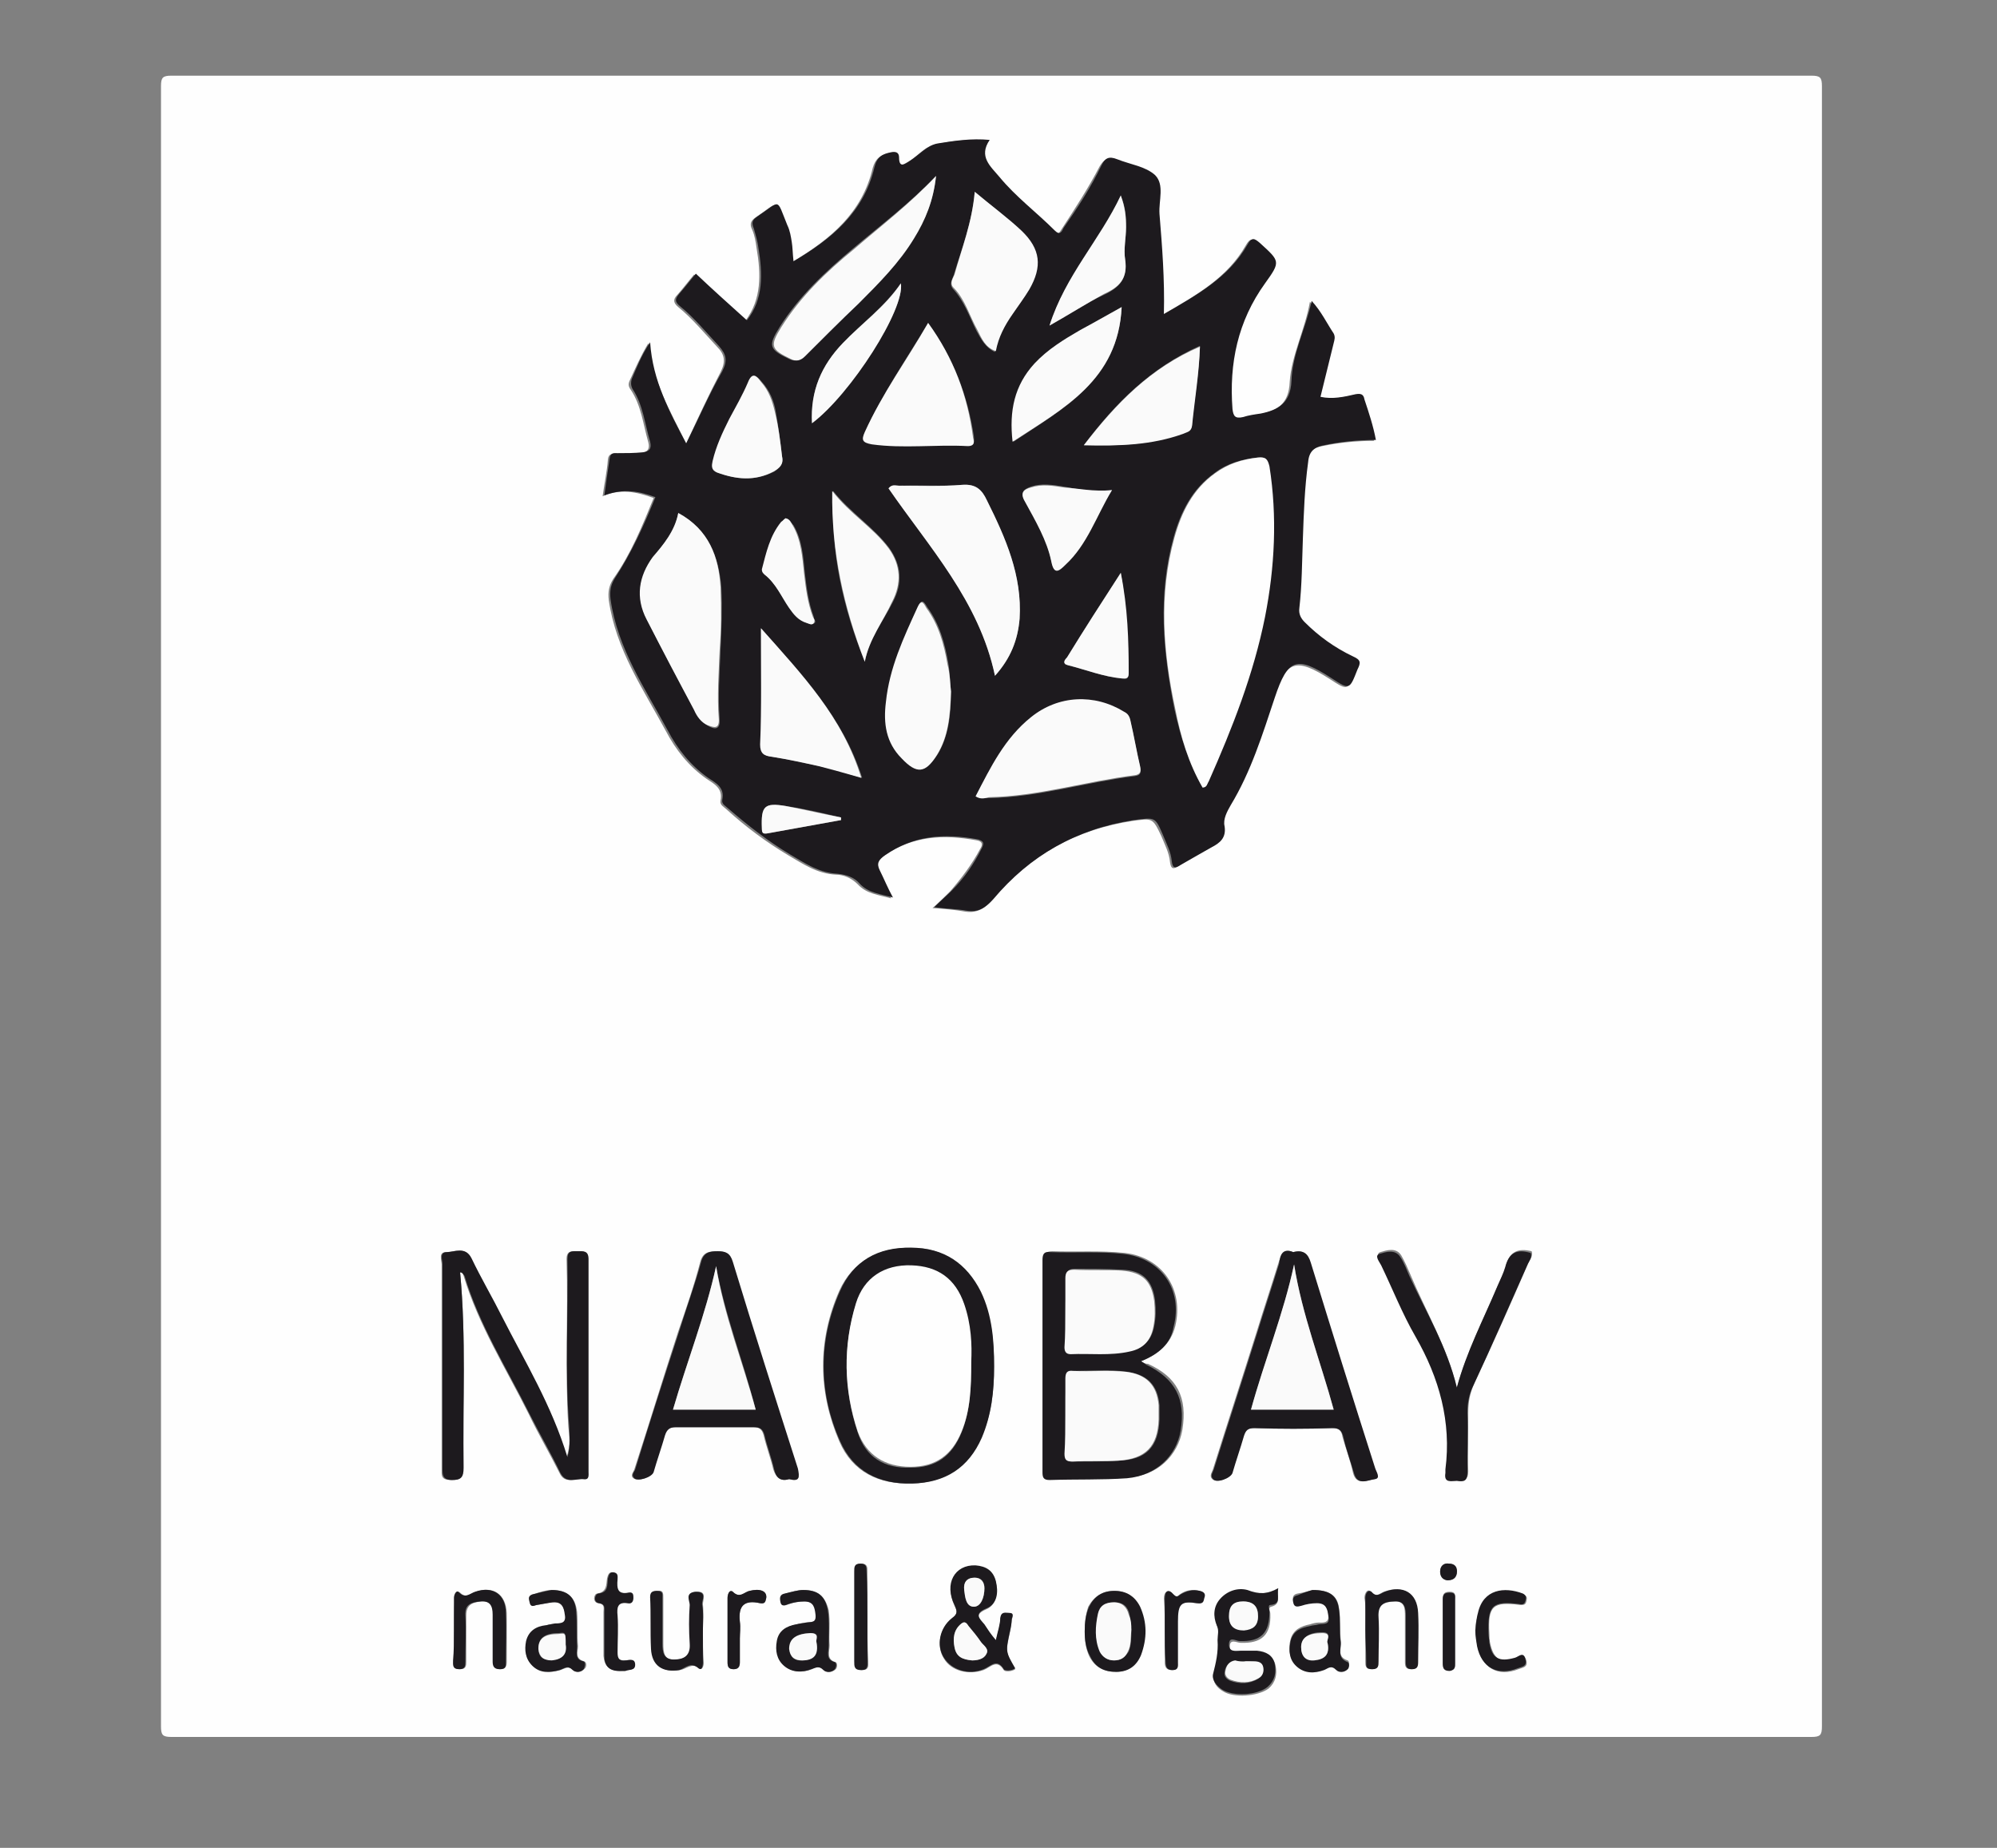 <?xml version="1.0" encoding="utf-8"?><svg version="1.1" id="Layer_1" xmlns="http://www.w3.org/2000/svg" x="0px" y="0px" viewBox="-192 292 227 210" xml:space="preserve" enable-background="new -192 292 227 210"><rect x="-192" y="292" width="227" height="210" fill="#808080" stroke="none"/><g><path d="M15.1,395.1c0,31,0,62,0,93.1c0,1-0.2,1.2-1.2,1.2c-62.1,0-124.3,0-186.4,0c-1,0-1.2-0.2-1.2-1.2
		c0-62.1,0-124.3,0-186.4c0-1,0.2-1.2,1.2-1.2c62.1,0,124.3,0,186.4,0c1,0,1.2,0.2,1.2,1.2C15.1,332.9,15.1,364,15.1,395.1z
		 M-114,342.4c-1.8-3.6-3.8-7.1-4.3-11.4c-0.9,1.5-1.5,2.9-2.1,4.2c-0.2,0.4-0.2,0.7,0.1,1.1c1.2,1.8,1.4,3.9,2,6
		c0.2,0.8-0.2,1.1-0.8,1.2c-1,0.1-1.9,0.1-2.9,0.1c-0.4,0-0.8-0.1-0.9,0.6c-0.1,1.4-0.4,2.7-0.6,4.2c2-0.9,3.9-0.5,5.8,0.2
		c-1.3,3.2-2.6,6.4-4.6,9.2c-0.5,0.8-0.6,1.5-0.5,2.4c0.8,5.6,3.9,10.1,6.5,14.9c1.1,2.1,2.6,4,4.6,5.4c0.9,0.6,1.9,1.1,1.6,2.5
		c-0.1,0.5,0.4,0.7,0.7,1c2.2,2,4.5,3.7,7,5.2c1.7,1,3.3,2.1,5.4,2.2c0.9,0,1.8,0.4,2.5,1.1c1,1.1,2.4,1.2,3.8,1.6
		c-0.5-1.1-1-2.1-1.5-3.1c-0.4-0.8-0.1-1.2,0.6-1.7c3.3-2.3,6.8-2.5,10.6-1.8c0.6,0.1,0.8,0.4,0.4,1c-0.9,1.7-2.1,3.3-3.4,4.8
		c-0.6,0.6-1.2,1.2-2,1.9c1.5,0.1,2.6,0.2,3.7,0.4c1.3,0.2,2.2-0.3,3-1.3c4.2-5,9.5-8,16-9c2.3-0.3,2.3-0.4,3.3,1.7
		c0.4,1,0.9,1.9,1,3c0.1,0.8,0.4,0.8,1,0.4c1.1-0.7,2.3-1.4,3.5-2c0.9-0.5,1.7-1.1,1.5-2.4c-0.1-0.9,0.3-1.7,0.7-2.4
		c2.3-3.8,3.6-8,5-12.2c1.5-4.4,2.6-4.7,6.5-2.2c2,1.3,2,1.3,2.9-1c0.3-0.7,0.3-1.1-0.5-1.5c-2.1-0.9-3.9-2.2-5.5-3.9
		c-0.5-0.5-0.7-0.9-0.6-1.6c0.3-2.6,0.3-5.3,0.4-7.9c0.1-2.9,0.2-5.8,0.6-8.7c0.1-1.2,0.7-1.7,1.8-1.9c1.9-0.4,3.9-0.6,5.9-0.6
		c-0.3-1.6-0.8-3.1-1.3-4.6c-0.2-0.5-0.4-0.7-1-0.6c-1.3,0.3-2.6,0.5-4,0.3c0.5-2.1,1-4.1,1.5-6.1c0.1-0.4,0.3-0.7,0-1.1
		c-0.7-1.2-1.4-2.4-2.5-3.7c-0.6,3.3-2.1,6.1-2.3,9.1c-0.1,2.5-1.4,3.3-3.5,3.7c-0.7,0.1-1.3,0.2-2,0.4c-0.8,0.2-1.1-0.1-1.2-0.9
		c-0.5-5.2,0.6-10,3.7-14.3c1.8-2.5,1.7-2.4-0.6-4.6c-0.6-0.6-0.9-0.7-1.4,0.2c-2.1,3.7-5.7,5.7-9.5,7.9c0-4-0.2-7.7-0.5-11.4
		c-0.1-1.5,0.6-3.3-0.5-4.4c-1.1-1.1-2.8-1.3-4.3-1.8c-0.9-0.4-1.3-0.1-1.8,0.7c-1.3,2.5-2.8,4.8-4.3,7.1c-0.3,0.4-0.4,0.9-1,0.3
		c-2-2.1-4.4-3.9-6.3-6.1c-1-1.2-2.4-2.3-1.1-4.2c-2.1-0.2-4.1,0-5.9,0.4c-1.3,0.2-2.1,1.4-3.2,2c-0.7,0.4-1.2,0.8-1.2-0.4
		c0-0.6-0.3-0.7-0.9-0.6c-1,0.2-1.6,0.6-1.9,1.7c-1.2,5.1-4.8,8.1-9.2,10.7c-0.1-0.8,0-1.5-0.2-2.2c-0.1-0.7-0.2-1.3-0.5-1.9
		c-1.3-3.2-0.7-2.8-3.4-1c-0.6,0.4-0.7,0.8-0.4,1.4c0.3,0.7,0.4,1.4,0.5,2.1c0.5,2.9,0.6,5.8-1.3,8.3c-1.9-1.8-3.8-3.5-5.8-5.3
		c-0.6,0.7-1.2,1.5-1.9,2.3c-0.5,0.5-0.5,0.9,0.1,1.4c1.6,1.3,3,3,4.4,4.5c0.9,0.9,1,1.7,0.4,2.9
		C-111.4,336.8-112.7,339.6-114,342.4z M-139.7,436.6c0.3,0,0.4,0.3,0.4,0.4c1.7,5.6,4.8,10.5,7.4,15.7c1.1,2.3,2.4,4.5,3.5,6.7
		c0.6,1.3,1.7,0.6,2.7,0.7c0.6,0.1,0.5-0.5,0.5-0.8c0-8.1,0-16.1,0-24.2c0-1-0.6-0.9-1.2-0.9c-0.6,0-1.2-0.1-1.2,0.9
		c0.2,6.3-0.2,12.7,0.2,19c0.1,1,0.3,2.1-0.2,3.5c-1.7-5.9-4.8-10.8-7.4-15.9c-1.1-2.3-2.4-4.5-3.5-6.7c-0.7-1.4-1.9-0.7-2.8-0.7
		c-0.9,0-0.5,0.9-0.5,1.4c0,7.7,0,15.4,0,23.2c0,0.8-0.1,1.3,1.1,1.3c1.1,0,1.4-0.3,1.3-1.4C-139.4,451.4-139,444-139.7,436.6z
		 M-62.3,446.7c2-0.8,3.4-2,3.9-4c1-4.2-1.5-7.8-5.7-8.3c-2.8-0.3-5.5-0.1-8.3-0.2c-0.7,0-0.9,0.3-0.9,0.9c0,8,0,16.1,0,24.1
		c0,0.6,0.1,0.9,0.8,0.9c2.9-0.1,5.8,0.1,8.8-0.2c3.3-0.2,5.6-2.5,6.1-5.4c0.6-3.7-0.6-6-3.9-7.5C-61.8,447-62,446.9-62.3,446.7z
		 M-79,447.3c0-2.9-0.3-5.8-1.6-8.5c-1.6-3.2-4.2-5-7.9-5c-3.7,0-6.6,1.6-8.1,4.9c-2.5,5.7-2.4,11.5,0,17.1c1.5,3.5,4.5,4.9,8.2,4.8
		c3.7-0.1,6.4-1.8,7.9-5.2C-79.3,452.9-79,450.1-79,447.3z M-102.3,460.1c1.2,0.3,1.2-0.1,0.9-1.2c-2.5-7.8-5-15.7-7.4-23.5
		c-0.3-1-0.8-1.2-1.7-1.2c-0.9,0-1.6,0.1-1.9,1.2c-0.7,2.7-1.6,5.3-2.5,7.9c-1.7,5.2-3.3,10.5-5,15.7c-0.1,0.3-0.5,0.7-0.1,1
		c0.5,0.4,2-0.1,2.2-0.7c0.5-1.4,0.9-2.8,1.3-4.2c0.2-0.6,0.4-0.9,1.2-0.9c3,0,5.9,0,8.9,0c0.7,0,1,0.2,1.2,0.9
		c0.3,1.3,0.8,2.6,1.1,3.9C-103.8,459.9-103.3,460.4-102.3,460.1z M-45,434.3c-1.1-0.5-1.4,0.4-1.7,1.3c-0.8,2.6-1.7,5.3-2.5,7.9
		c-1.6,5.1-3.3,10.3-4.9,15.4c-0.1,0.4-0.5,0.8-0.1,1.2c0.5,0.5,2-0.1,2.2-0.7c0.5-1.4,0.9-2.8,1.3-4.2c0.2-0.6,0.4-0.9,1.2-0.9
		c3,0.1,5.9,0.1,8.9,0c0.8,0,1.1,0.3,1.2,1c0.4,1.4,0.9,2.7,1.2,4.1c0.4,1.5,1.6,0.8,2.4,0.7c0.7-0.1,0.1-0.8,0-1.3
		c-2.4-7.8-4.9-15.5-7.3-23.3C-43.4,434.5-43.9,434-45,434.3z M-26.4,449.7c-1.1-4.6-3.5-8.6-5.3-12.9c-0.3-0.7-0.6-1.4-1-2.1
		c-0.6-1-1.7-0.6-2.4-0.4c-0.6,0.2,0,0.9,0.2,1.3c1.3,2.7,2.4,5.5,3.9,8.1c2.7,4.7,4,9.6,3.4,15.1c0,0.1,0,0.3,0,0.4
		c-0.1,1.2,0.7,0.8,1.3,0.9c0.7,0.1,1.2,0.1,1.2-0.9c-0.1-2.2,0-4.5,0-6.8c0-1.1,0.2-2.1,0.7-3.2c2.1-4.5,4.1-9,6.1-13.6
		c0.2-0.4,0.6-0.9,0.4-1.4c-1.6-0.4-2.5,0.1-2.9,1.6c-0.2,0.8-0.6,1.5-0.9,2.2C-23.4,442-25.3,445.7-26.4,449.7z M-78.8,478.4
		c-0.6-0.7-1-1.2-1.3-1.7c-0.6-0.7-1.2-1.2,0.2-1.8c1.2-0.5,1.3-1.9,1.1-3.1c-0.3-1.2-1.1-1.7-2.3-1.8c-2.4-0.1-3.5,2.1-2.4,4.5
		c0.3,0.6,0.4,0.9-0.3,1.5c-1.4,1.1-1.8,3.1-0.9,4.5c0.8,1.4,2.8,1.9,4.5,1.3c0.8-0.3,1.5-1.3,2.3,0c0.1,0.2,0.9,0.2,1.3-0.1
		c-1.1-1.9-1.1-1.9-0.6-4.2c0.1-0.4,0.1-0.8,0.2-1.3c0-0.3,0.4-0.8-0.3-0.8c-0.5,0-0.9-0.2-1,0.6C-78.3,476.6-78.5,477.4-78.8,478.4
		z M-46.7,472.5c-1.3,0.7-2.3,0.7-3.4,0.4c-1.1-0.4-2.3,0-3.1,1c-0.8,0.9-0.8,2-0.4,3c0.3,0.7,0.1,1.2,0.1,1.7
		c0,1.3-0.2,2.5-0.5,3.8c-0.2,0.7,0.3,1.4,1,1.8c1.2,0.8,4,0.6,5.2-0.3c0.8-0.7,1-1.6,0.8-2.6c-0.2-1-1-1.4-2-1.5
		c-0.6-0.1-1.2,0-1.9,0c-0.5,0-1.3,0.2-1.3-0.7c0-0.9,0.8-0.4,1.2-0.4c2.4,0.1,3.5-0.9,3.4-3.3c0-0.3-0.3-0.7,0.1-0.8
		C-46.3,474.3-46.9,473.4-46.7,472.5z M-140.4,477.3c0,1.1,0,2.3,0,3.4c0,0.5-0.1,1,0.7,1c0.7,0,0.7-0.4,0.7-0.9c0-1.7,0-3.5,0-5.2
		c0-1.3,0.8-1.5,1.7-1.6c1.1-0.1,1.4,0.5,1.4,1.5c0,1.8,0,3.5,0,5.3c0,0.5,0.1,0.9,0.8,0.9c0.6,0,0.7-0.4,0.7-0.8c0-1.9,0-3.7,0-5.6
		c-0.1-2.1-1.5-3.1-3.5-2.4c-0.6,0.2-1.1,0.8-1.8,0.1c-0.3-0.3-0.6,0.2-0.6,0.6C-140.4,474.9-140.4,476.1-140.4,477.3z
		 M-100.7,472.7c-0.6,0-1.3,0.2-2,0.4c-0.5,0.2-0.6,0.4-0.5,0.9c0.1,0.7,0.6,0.4,0.9,0.3c0.6-0.2,1.2-0.3,1.8-0.3
		c1.1,0,1.2,0.7,1.3,1.5c0.1,0.9-0.5,0.8-1.1,0.9c-0.4,0-0.8,0.1-1.1,0.2c-1.1,0.2-2,0.7-2.2,1.9c-0.2,1-0.1,2,0.8,2.8
		c0.9,0.8,2.1,0.8,3.1,0.4c0.6-0.3,0.9-0.4,1.4,0.1c0.3,0.3,0.9,0.3,1.3-0.1c0.2-0.2,0.2-0.7,0-0.8c-1.1-0.3-0.7-1.2-0.7-1.9
		c-0.1-1.3,0.1-2.7-0.1-4C-98.2,473.4-99,472.7-100.7,472.7z M-129.3,472.7c-0.6,0-1.3,0.2-2.1,0.5c-0.6,0.2-0.4,0.5-0.3,0.9
		c0.1,0.6,0.4,0.3,0.8,0.3c0.6-0.1,1.2-0.3,1.8-0.3c1-0.1,1.2,0.6,1.4,1.4c0.2,1-0.5,1-1.1,1c-0.3,0-0.7,0.1-1,0.2
		c-1.1,0.2-2,0.6-2.3,1.8c-0.2,1-0.2,2,0.7,2.8c0.9,0.8,2.1,0.8,3.1,0.5c0.6-0.2,0.9-0.5,1.5,0c0.3,0.3,0.9,0.3,1.3-0.2
		c0.2-0.2,0.2-0.7-0.1-0.8c-1.1-0.3-0.7-1.1-0.7-1.7c-0.1-1.3,0-2.6-0.1-3.9C-126.6,473.5-127.5,472.7-129.3,472.7z M-42.8,472.7
		c-0.4,0.1-1,0.3-1.7,0.4c-0.5,0.1-0.6,0.4-0.5,0.8c0.1,0.6,0.5,0.5,0.9,0.4c0.6-0.2,1.2-0.3,1.8-0.3c1,0,1.2,0.6,1.3,1.5
		c0.1,1-0.6,0.9-1.1,0.9c-0.3,0-0.7,0.1-1,0.2c-1,0.2-1.9,0.6-2.2,1.7c-0.3,1.1-0.2,2.1,0.7,2.9c0.9,0.8,2.1,0.8,3.1,0.4
		c0.5-0.2,0.8-0.6,1.4,0c0.3,0.3,0.9,0.3,1.3-0.1c0.2-0.2,0.2-0.7,0-0.8c-1.3-0.4-0.7-1.5-0.8-2.3c-0.1-1.2,0-2.5-0.2-3.7
		C-40,473.3-40.9,472.7-42.8,472.7z M-112.1,477.3c0-1,0.1-2,0-3c0-0.5,0.5-1.5-0.7-1.4c-1.3,0-0.6,1-0.7,1.5c-0.1,1.5-0.1,3,0,4.4
		c0.1,1.4-0.7,1.8-1.8,1.8c-1.2,0.1-1.3-0.8-1.3-1.8c0-1.7,0-3.4,0-5.2c0-0.5,0-0.9-0.6-0.8c-0.5,0-0.8,0.1-0.8,0.7
		c0,2,0,3.9,0.1,5.9c0.1,1.9,1.3,2.7,3.2,2.4c0.7-0.1,1.4-0.9,2.2-0.2c0.3,0.3,0.5-0.3,0.5-0.6
		C-112.1,479.8-112.1,478.6-112.1,477.3z M-68.7,477.4c0,1,0.1,1.9,0.5,2.8c0.6,1.2,1.6,1.8,3,1.8c1.4,0,2.3-0.7,2.8-1.9
		c0.7-1.8,0.7-3.7-0.1-5.5c-0.5-1.2-1.5-1.8-2.9-1.8c-1.3,0-2.3,0.7-2.9,1.8C-68.6,475.5-68.7,476.4-68.7,477.4z M-36.8,477.2
		c0,1.2,0,2.4,0,3.6c0,0.5,0,0.9,0.7,0.9c0.7,0,0.7-0.4,0.7-0.9c0-1.7,0.1-3.4,0-5c-0.1-1.4,0.7-1.7,1.8-1.8
		c1.3-0.1,1.3,0.8,1.3,1.7c0,1.7,0,3.4,0,5.2c0,0.5,0.1,0.8,0.7,0.8c0.6,0,0.7-0.3,0.7-0.8c0-1.9,0.1-3.7,0-5.6
		c-0.1-2.2-1.7-3.2-3.8-2.4c-0.5,0.2-0.9,0.7-1.5,0c-0.3-0.4-0.7,0.1-0.7,0.7C-36.7,474.8-36.8,476-36.8,477.2z M-24.3,477.3
		c0.1,0.6,0.1,1.3,0.3,1.9c0.5,2.4,2.3,3.4,4.6,2.5c0.5-0.2,1.1-0.2,0.9-1c-0.3-1-0.8-0.3-1.2-0.2c-1.7,0.5-2.5,0.1-2.9-1.7
		c-0.1-0.4-0.1-0.8-0.1-1.1c-0.2-3.2,0.4-3.7,3.5-3.3c0.4,0,0.6,0,0.7-0.4c0.1-0.4,0.1-0.6-0.3-0.8c-2.1-0.8-4.5-0.5-5.1,2.2
		C-24.2,476-24.3,476.6-24.3,477.3z M-121.3,481.9c-0.1,0,0.1,0,0.3,0c0.4-0.2,1.1,0,1.1-0.7c0-0.8-0.7-0.5-1.1-0.5
		c-0.7,0-0.9-0.3-0.9-0.9c0-1.4,0.1-2.8,0-4.2c0-0.9,0-1.6,1.2-1.4c0.4,0.1,0.6-0.2,0.6-0.6c0-0.4-0.1-0.7-0.5-0.6
		c-1.3,0.2-1.4-0.6-1.3-1.5c0-0.3,0.1-0.7-0.4-0.8c-0.5-0.1-0.6,0.3-0.7,0.7c-0.1,0.7,0,1.5-1.1,1.7c-0.4,0-0.6,1,0.1,1.1
		c0.8,0.1,0.6,0.6,0.6,1c0,1.7,0,3.4,0,5C-123.3,481.3-122.8,481.9-121.3,481.9z M-107.9,478.2c0-0.6,0.1-1.3,0-1.9
		c-0.2-1.9,0.5-2.5,2.3-2.1c0.6,0.1,0.6-0.2,0.7-0.6c0.1-0.8-0.8-1.1-1.9-0.8c-0.6,0.2-1.1,0.9-1.9,0.1c-0.3-0.3-0.6,0.2-0.6,0.7
		c0,2.4,0,4.9,0,7.3c0,0.5,0.1,0.8,0.7,0.8c0.6,0,0.7-0.3,0.7-0.8C-107.9,480-107.9,479.1-107.9,478.2z M-59.6,477.3
		c0,1.2,0,2.4,0,3.6c0,0.6,0.2,0.9,0.8,0.9c0.7,0,0.6-0.4,0.6-0.9c0-1.5,0-3.1,0-4.6c0-2,0.3-2.4,2.2-2.1c0.7,0.1,0.7-0.2,0.8-0.6
		c0.2-0.5-0.1-0.7-0.5-0.8c-0.8-0.2-1.5-0.1-2.2,0.4c-0.3,0.2-0.4,0.5-0.8,0c-0.6-0.6-1-0.3-1,0.5
		C-59.6,474.9-59.6,476.1-59.6,477.3z M-93.4,475.8c0-1.7,0-3.4,0-5.2c0-0.5,0-0.9-0.7-0.9c-0.7,0-0.7,0.4-0.7,0.9
		c0,3.4,0,6.8,0,10.2c0,0.6,0,1,0.8,1c0.8,0,0.7-0.5,0.7-1C-93.4,479.1-93.4,477.4-93.4,475.8z M-28,477.2c0,1.2,0,2.5,0,3.7
		c0,0.6,0.1,0.9,0.8,0.9c0.7,0,0.6-0.4,0.6-0.9c0-2.4,0-4.8,0-7.2c0-0.4,0.1-0.8-0.6-0.8c-0.6,0-0.8,0.2-0.8,0.8
		C-28,474.9-28,476-28,477.2z M-26.4,470.8c0-0.7-0.3-1.1-0.9-1.1c-0.6-0.1-1,0.3-1,0.9c0,0.5,0.3,0.9,0.8,1
		C-26.8,471.6-26.5,471.3-26.4,470.8z" fill="#FEFEFE"/><path d="M-114,342.4c1.4-2.8,2.6-5.6,4.1-8.2c0.6-1.2,0.5-1.9-0.4-2.9c-1.4-1.5-2.8-3.2-4.4-4.5
		c-0.6-0.5-0.6-0.8-0.1-1.4c0.7-0.8,1.3-1.6,1.9-2.3c1.9,1.8,3.8,3.5,5.8,5.3c1.9-2.4,1.8-5.3,1.3-8.3c-0.1-0.7-0.3-1.4-0.5-2.1
		c-0.3-0.7-0.2-1,0.4-1.4c2.7-1.8,2.1-2.2,3.4,1c0.3,0.6,0.4,1.3,0.5,1.9c0.1,0.6,0.1,1.3,0.2,2.2c4.4-2.6,8-5.6,9.2-10.7
		c0.3-1.2,0.9-1.5,1.9-1.7c0.5-0.1,0.9,0,0.9,0.6c0,1.2,0.6,0.8,1.2,0.4c1.1-0.7,2-1.8,3.2-2c1.9-0.3,3.8-0.6,5.9-0.4
		c-1.3,1.9,0.1,3,1.1,4.2c1.9,2.3,4.2,4,6.3,6.1c0.6,0.6,0.8,0.1,1-0.3c1.6-2.3,3.1-4.6,4.3-7.1c0.4-0.8,0.8-1.1,1.8-0.7
		c1.5,0.6,3.2,0.8,4.3,1.8c1.1,1.1,0.4,2.9,0.5,4.4c0.3,3.7,0.6,7.4,0.5,11.4c3.8-2.2,7.4-4.2,9.5-7.9c0.5-0.9,0.8-0.7,1.4-0.2
		c2.3,2.1,2.4,2.1,0.6,4.6c-3.1,4.3-4.1,9.1-3.7,14.3c0.1,0.8,0.3,1.1,1.2,0.9c0.6-0.2,1.3-0.3,2-0.4c2-0.4,3.4-1.2,3.5-3.7
		c0.1-3.1,1.6-5.9,2.3-9.1c1.1,1.2,1.7,2.5,2.5,3.7c0.2,0.4,0.1,0.7,0,1.1c-0.5,2-1,4.1-1.5,6.1c1.4,0.3,2.7,0,4-0.3
		c0.6-0.1,0.9,0,1,0.6c0.5,1.5,1,3,1.3,4.6c-2,0-4,0.2-5.9,0.6c-1.1,0.2-1.7,0.7-1.8,1.9c-0.4,2.9-0.5,5.8-0.6,8.7
		c-0.1,2.6-0.1,5.3-0.4,7.9c-0.1,0.7,0.2,1.2,0.6,1.6c1.6,1.6,3.4,2.9,5.5,3.9c0.9,0.4,0.9,0.7,0.5,1.5c-0.9,2.3-0.9,2.3-2.9,1
		c-4-2.6-5-2.3-6.5,2.2c-1.4,4.2-2.7,8.4-5,12.2c-0.4,0.7-0.9,1.6-0.7,2.4c0.2,1.3-0.5,1.9-1.5,2.4c-1.2,0.7-2.3,1.3-3.5,2
		c-0.6,0.4-0.9,0.4-1-0.4c-0.1-1.1-0.6-2-1-3c-0.9-2.1-0.9-2-3.3-1.7c-6.5,1-11.8,4-16,9c-0.9,1-1.7,1.5-3,1.3
		c-1.1-0.2-2.3-0.2-3.7-0.4c0.8-0.8,1.4-1.3,2-1.9c1.4-1.4,2.5-3,3.4-4.8c0.3-0.6,0.2-0.8-0.4-1c-3.8-0.7-7.3-0.5-10.6,1.8
		c-0.7,0.5-1,0.9-0.6,1.7c0.5,1,0.9,2,1.5,3.1c-1.4-0.4-2.8-0.5-3.8-1.6c-0.6-0.7-1.5-1-2.5-1.1c-2.1-0.1-3.7-1.2-5.4-2.2
		c-2.5-1.5-4.8-3.3-7-5.2c-0.3-0.3-0.8-0.5-0.7-1c0.3-1.4-0.7-1.9-1.6-2.5c-2-1.4-3.5-3.3-4.6-5.4c-2.6-4.8-5.7-9.3-6.5-14.9
		c-0.1-0.9,0-1.6,0.5-2.4c1.9-2.9,3.3-6,4.6-9.2c-1.9-0.7-3.7-1-5.8-0.2c0.2-1.5,0.4-2.9,0.6-4.2c0.1-0.7,0.5-0.6,0.9-0.6
		c1,0,1.9,0,2.9-0.1c0.7-0.1,1-0.4,0.8-1.2c-0.6-2-0.8-4.2-2-6c-0.2-0.4-0.2-0.7-0.1-1.1c0.6-1.4,1.1-2.7,2.1-4.2
		C-117.8,335.3-115.9,338.8-114,342.4z M-55.3,381.5c0.5-0.1,0.5-0.4,0.6-0.7c2.7-6,5-12.2,6.4-18.7c1.2-5.7,1.4-11.4,0.5-17.1
		c-0.1-0.8-0.4-1.1-1.3-1c-1.8,0.2-3.5,0.7-4.9,1.8c-2.5,1.8-3.8,4.4-4.6,7.3c-1.8,6.5-1.2,13,0.1,19.5
		C-57.8,375.7-56.9,378.8-55.3,381.5z M-114.9,350.3c-0.4,2.1-1.7,3.5-2.8,5.1c-1.7,2.2-2,4.6-0.7,7.1c1.7,3.4,3.5,6.9,5.4,10.3
		c0.4,0.7,0.8,1.3,1.5,1.7c0.7,0.4,1.4,0.5,1.3-0.8c-0.2-2.6,0-5.2,0.1-7.7c0.1-2.4,0.2-4.8,0.1-7.2
		C-110.3,355.3-111.4,352.2-114.9,350.3z M-78.9,368.8c1.8-2,2.6-4.1,2.8-6.5c0.3-4.9-1.6-9.1-3.7-13.4c-0.6-1.3-1.3-1.9-2.8-1.8
		c-2.4,0.2-4.8,0-7.2,0.1c-0.4,0-0.8-0.2-1.2,0.3C-86.4,354.1-80.7,360.2-78.9,368.8z M-81.1,382.5c0.6,0.3,1,0.2,1.5,0.2
		c5.6-0.1,11-1.8,16.6-2.5c0.7-0.1,0.7-0.4,0.6-1c-0.4-1.7-0.7-3.5-1.1-5.2c-0.1-0.5-0.3-0.7-0.7-1c-3.4-2.1-7.6-1.9-10.6,0.6
		C-77.8,376-79.4,379.3-81.1,382.5z M-85.6,312c-3.1,3.2-6.3,5.6-9.5,8.3c-3.1,2.6-6.1,5.4-8.3,8.9c-1.3,2.1-1.2,2.5,1.1,3.6
		c0.6,0.3,1.1,0.2,1.6-0.3c2-2,4.1-4,6.1-6c2.3-2.3,4.6-4.6,6.3-7.4C-86.8,317-85.9,314.8-85.6,312z M-86.5,328.7
		c-2.5,4.2-5.2,8-7.1,12.3c-0.4,0.9-0.4,1.3,0.8,1.4c3.6,0.5,7.3,0,10.9,0.2c0.8,0,0.6-0.5,0.6-1C-82,337-83.6,332.7-86.5,328.7z
		 M-81.2,313.8c-0.3,3.5-1.5,6.5-2.4,9.5c-0.2,0.5-0.5,1-0.1,1.5c1.3,1.4,1.9,3.2,2.7,4.8c0.5,0.9,1,1.9,2.1,2.4
		c0.3-1.6,1-3,1.9-4.2c0.7-0.9,1.3-1.9,1.9-2.8c1.5-2.6,1.3-4.6-0.9-6.7C-77.5,316.7-79.3,315.4-81.2,313.8z M-83.9,370.6
		c-0.1-0.8-0.1-2-0.3-3.2c-0.4-2.3-1-4.5-2.4-6.4c-0.2-0.3-0.6-1.2-1-0.1c-1.6,3.5-3.1,7-3.6,10.8c-0.3,2.4,0.1,4.6,1.8,6.4
		c1.7,1.7,2.7,1.6,4-0.4C-84.2,375.7-83.9,373.3-83.9,370.6z M-105.5,363.4c0,4.7,0,9,0,13.2c0,1,0.4,1.3,1.3,1.4
		c1.8,0.3,3.7,0.7,5.5,1.1c1.5,0.3,3,0.8,4.7,1.3C-96.2,373.5-100.8,368.7-105.5,363.4z M-64.5,326.9c-1.8,1-3.2,1.8-4.6,2.6
		c-1.9,1.1-3.7,2.2-5.2,3.8c-2.3,2.5-2.9,5.4-2.5,8.9C-71.1,338.4-64.9,335.2-64.5,326.9z M-93.7,367.2c0.5-2.6,2.1-4.6,3.2-6.8
		c1.1-2.1,1-4.1-0.4-6.1c-1.8-2.4-4.4-4-6.4-6.5C-97.6,354.7-96.2,361-93.7,367.2z M-68.8,342.6c4.1,0.1,7.8-0.1,11.3-1.4
		c0.4-0.2,0.9-0.2,1-0.9c0.2-2.9,0.8-5.8,0.9-9C-61.2,333.8-65.2,337.8-68.8,342.6z M-103.1,343.9c-0.2-1.7-0.4-3.3-0.7-5
		c-0.2-1.3-0.7-2.5-1.6-3.5c-0.6-0.7-1-1.1-1.5,0.1c-0.6,1.4-1.4,2.7-2.1,4.1c-0.8,1.5-1.5,3.1-1.9,4.8c-0.1,0.5-0.3,1,0.5,1.3
		c2.1,0.8,4.2,1,6.4-0.1C-103.4,345.2-102.9,344.7-103.1,343.9z M-65.6,347.7c-2,0.3-3.8-0.1-5.5-0.4c-1.2-0.2-2.5-0.4-3.7,0
		c-0.8,0.3-1.3,0.6-0.7,1.6c1.2,2.1,2.5,4.3,3,6.8c0.3,1.5,0.8,1.1,1.6,0.4C-68.4,353.8-67.5,350.6-65.6,347.7z M-72.7,329
		c2.3-1.3,4.2-2.6,6.2-3.5c1.7-0.8,2.7-1.8,2.4-3.9c-0.2-1.2,0.1-2.5,0.1-3.7c0-1.1,0-2.3-0.6-3.6C-67,319.4-70.9,323.4-72.7,329z
		 M-64.6,357.1c-2.2,3.4-4.2,6.5-6.1,9.6c-0.2,0.4-0.6,0.8,0.1,0.9c2,0.5,4,1.3,6.1,1.5c0.5,0.1,0.8,0.1,0.8-0.6
		C-63.8,364.8-63.9,361.1-64.6,357.1z M-99.7,340.1c4.4-3.3,10.6-13,10.1-15.9c-1.9,2.7-4.5,4.6-6.6,6.8
		C-98.6,333.5-99.9,336.4-99.7,340.1z M-102.7,350.9c-0.1,0.1-0.3,0.2-0.4,0.4c-1.3,1.6-1.8,3.5-2.2,5.4c-0.1,0.3,0.1,0.4,0.3,0.6
		c1.2,1.1,1.9,2.5,2.8,3.8c0.5,0.7,1.1,1.5,2,1.7c0.3,0.1,0.6,0.2,0.8,0c0.2-0.2-0.1-0.4-0.1-0.7c-0.6-1.6-0.8-3.2-1-4.9
		c-0.2-1.9-0.3-3.8-1.3-5.5C-102.1,351.4-102.2,351-102.7,350.9z M-96.4,385.2c0-0.1,0-0.2,0-0.3c-2.1-0.5-4.2-1-6.3-1.3
		c-2.4-0.4-2.8,0-2.7,2.5c0,0.6,0.2,0.7,0.7,0.6C-101.9,386.2-99.2,385.7-96.4,385.2z" fill="#1D1A1E"/><path d="M-139.7,436.6c0.7,7.4,0.3,14.8,0.4,22.2c0,1.1-0.3,1.4-1.3,1.4c-1.1,0-1.1-0.6-1.1-1.3c0-7.7,0-15.4,0-23.2
		c0-0.5-0.4-1.4,0.5-1.4c0.9,0,2.1-0.7,2.8,0.7c1.1,2.3,2.4,4.5,3.5,6.7c2.6,5.1,5.6,10,7.4,15.9c0.4-1.4,0.2-2.5,0.2-3.5
		c-0.5-6.3-0.1-12.6-0.2-19c0-1,0.5-0.9,1.2-0.9c0.6,0,1.2-0.1,1.2,0.9c0,8.1,0,16.1,0,24.2c0,0.3,0.1,0.9-0.5,0.8
		c-0.9-0.1-2,0.6-2.7-0.7c-1.1-2.3-2.4-4.5-3.5-6.7c-2.6-5.2-5.7-10.1-7.4-15.7C-139.4,436.8-139.4,436.6-139.7,436.6z" fill="#1D1A1E"/><path d="M-62.3,446.7c0.3,0.2,0.5,0.3,0.6,0.4c3.3,1.6,4.5,3.9,3.9,7.5c-0.5,2.9-2.8,5.1-6.1,5.4
		c-2.9,0.2-5.8,0.1-8.8,0.2c-0.7,0-0.8-0.3-0.8-0.9c0-8,0-16.1,0-24.1c0-0.7,0.2-1,0.9-0.9c2.8,0.1,5.6-0.1,8.3,0.2
		c4.3,0.5,6.8,4.1,5.7,8.3C-58.9,444.7-60.3,445.9-62.3,446.7z M-70.9,452.9c0,1.4,0,2.9,0,4.3c0,0.7,0.2,0.9,0.9,0.9
		c1.7,0,3.4,0,5.2-0.1c3.1-0.1,4.5-1.6,4.6-4.7c0-0.5,0-1.1,0-1.6c-0.2-2.3-1.4-3.5-3.7-3.8c-2-0.3-4-0.1-6-0.1
		c-0.7,0-0.9,0.3-0.9,0.9C-70.9,450.1-70.9,451.5-70.9,452.9z M-70.9,441c0,1.3,0,2.7,0,4c0,0.5,0,0.9,0.7,0.8
		c2.2-0.1,4.5,0.2,6.7-0.3c1.5-0.3,2.4-1.2,2.7-2.8c0.2-1,0.2-1.9,0.1-2.9c-0.3-2.3-1.4-3.4-3.7-3.5c-1.8-0.1-3.6-0.1-5.4-0.1
		c-0.8,0-1,0.3-1,1C-70.8,438.5-70.9,439.8-70.9,441z" fill="#1D1A1E"/><path d="M-79,447.3c0,2.8-0.3,5.5-1.4,8.1c-1.5,3.4-4.1,5.1-7.9,5.2c-3.8,0.1-6.7-1.4-8.2-4.8
		c-2.5-5.6-2.5-11.5,0-17.1c1.5-3.4,4.3-5,8.1-4.9c3.7,0,6.3,1.8,7.9,5C-79.2,441.5-79,444.4-79,447.3z M-81.6,446.8
		c0-2-0.1-4.3-0.8-6.5c-1-2.9-3-4.4-6-4.4c-3-0.1-5.4,1.4-6.3,4.3c-1.5,4.8-1.4,9.8,0.2,14.6c0.9,2.8,3,4.1,6,4c2.9,0,4.7-1.3,5.8-4
		C-81.7,452.3-81.6,449.7-81.6,446.8z" fill="#1D1A1E"/><path d="M-102.3,460.1c-1,0.3-1.5-0.2-1.7-1.1c-0.3-1.3-0.8-2.6-1.1-3.9c-0.2-0.7-0.5-0.9-1.2-0.9c-3,0-5.9,0-8.9,0
		c-0.7,0-1,0.3-1.2,0.9c-0.4,1.4-0.9,2.8-1.3,4.2c-0.2,0.6-1.8,1.1-2.2,0.7c-0.4-0.4,0-0.7,0.1-1c1.6-5.2,3.3-10.5,5-15.7
		c0.8-2.6,1.8-5.3,2.5-7.9c0.3-1.1,1-1.2,1.9-1.2c0.9,0,1.4,0.2,1.7,1.2c2.4,7.9,4.9,15.7,7.4,23.5
		C-101.1,459.9-101.1,460.4-102.3,460.1z M-110.6,435.9c-1.2,5.5-3.3,10.8-4.9,16.3c3.2,0,6.2,0,9.4,0
		C-107.5,446.7-109.6,441.5-110.6,435.9z" fill="#1D1A1E"/><path d="M-45,434.3c1.2-0.3,1.7,0.2,2,1.2c2.4,7.8,4.8,15.5,7.3,23.3c0.1,0.4,0.7,1.2,0,1.3c-0.8,0.1-2,0.8-2.4-0.7
		c-0.4-1.4-0.9-2.7-1.2-4.1c-0.2-0.7-0.4-1-1.2-1c-3,0.1-5.9,0.1-8.9,0c-0.8,0-1,0.3-1.2,0.9c-0.4,1.4-0.9,2.8-1.3,4.2
		c-0.2,0.6-1.8,1.2-2.2,0.7c-0.4-0.4,0-0.8,0.1-1.2c1.6-5.1,3.3-10.3,4.9-15.4c0.8-2.6,1.7-5.3,2.5-7.9
		C-46.5,434.6-46.2,433.8-45,434.3z M-40.4,452.2c-1.5-5.5-3.6-10.8-4.5-16.5c-1.2,5.6-3.3,10.9-4.9,16.5
		C-46.6,452.2-43.5,452.2-40.4,452.2z" fill="#1D1A1E"/><path d="M-26.4,449.7c1.1-4.1,3-7.7,4.6-11.5c0.3-0.7,0.7-1.5,0.9-2.2c0.4-1.6,1.3-2.1,2.9-1.6
		c0.2,0.5-0.2,0.9-0.4,1.4c-2,4.5-4,9.1-6.1,13.6c-0.5,1-0.7,2-0.7,3.2c0.1,2.2,0,4.5,0,6.8c0,1-0.5,1-1.2,0.9
		c-0.6,0-1.5,0.3-1.3-0.9c0-0.1,0-0.3,0-0.4c0.7-5.4-0.7-10.4-3.4-15.1c-1.5-2.6-2.6-5.4-3.9-8.1c-0.2-0.4-0.8-1.1-0.2-1.3
		c0.7-0.2,1.8-0.6,2.4,0.4c0.4,0.6,0.7,1.4,1,2.1C-29.9,441.1-27.5,445.1-26.4,449.7z" fill="#1D1A1E"/><path d="M-78.8,478.4c0.2-1,0.5-1.8,0.5-2.5c0.1-0.8,0.6-0.6,1-0.6c0.7,0,0.3,0.5,0.3,0.8c0,0.4-0.1,0.9-0.2,1.3
		c-0.5,2.3-0.5,2.3,0.6,4.2c-0.4,0.3-1.2,0.3-1.3,0.1c-0.8-1.3-1.5-0.3-2.3,0c-1.7,0.7-3.6,0.1-4.5-1.3c-0.9-1.4-0.5-3.4,0.9-4.5
		c0.7-0.5,0.6-0.8,0.3-1.5c-1.2-2.4,0-4.6,2.4-4.5c1.2,0.1,2,0.6,2.3,1.8c0.3,1.2,0.2,2.6-1.1,3.1c-1.4,0.6-0.8,1.1-0.2,1.8
		C-79.7,477.2-79.4,477.7-78.8,478.4z M-81.5,480.7c0.5,0,1.3-0.1,1.6-0.7c0.4-0.6-0.4-1-0.6-1.4c-0.4-0.6-0.9-1.2-1.4-1.8
		c-0.2-0.3-0.4-0.6-0.8-0.3c-0.9,0.7-1,1.7-0.8,2.7C-83.3,480.3-82.6,480.6-81.5,480.7z M-80.1,472.5c0-0.7-0.3-1.2-1.1-1.2
		c-0.9,0-1.3,0.6-1.2,1.4c0.1,0.8,0.2,1.9,1.1,1.9C-80.5,474.6-80.1,473.6-80.1,472.5z" fill="#1D1A1E"/><path d="M-46.7,472.5c-0.2,0.9,0.4,1.8-0.9,1.9c-0.3,0-0.1,0.5-0.1,0.8c0,2.4-1,3.4-3.4,3.3c-0.4,0-1.2-0.6-1.2,0.4
		c0,0.9,0.8,0.7,1.3,0.7c0.6,0,1.2,0,1.9,0c1,0.1,1.8,0.5,2,1.5c0.2,1,0,1.9-0.8,2.6c-1.2,1-4,1.1-5.2,0.3c-0.6-0.4-1.2-1.1-1-1.8
		c0.3-1.2,0.6-2.4,0.5-3.8c0-0.6,0.2-1.1-0.1-1.7c-0.4-1-0.4-2.1,0.4-3c0.8-0.9,2-1.3,3.1-1C-48.9,473.2-47.9,473.2-46.7,472.5z
		 M-50.4,480.8C-50.4,480.9-50.4,480.9-50.4,480.8c-0.4,0-0.9,0-1.3,0c-0.7,0.1-1,0.6-1.1,1.2c-0.1,0.5,0.2,0.8,0.6,1
		c1.1,0.4,2.2,0.4,3.2-0.2c0.4-0.3,0.6-0.7,0.5-1.2c-0.1-0.6-0.6-0.7-1.1-0.7C-49.8,480.8-50.1,480.8-50.4,480.8z M-50.7,474
		c-1.1,0-1.6,0.5-1.6,1.6c0,1.2,0.6,1.6,1.7,1.6c1,0,1.6-0.5,1.6-1.6C-49,474.6-49.5,474-50.7,474z" fill="#1D1A1E"/><path d="M-140.4,477.3c0-1.2,0-2.5,0-3.7c0-0.4,0.3-1,0.6-0.6c0.7,0.7,1.2,0.1,1.8-0.1c2-0.7,3.5,0.3,3.5,2.4
		c0.1,1.9,0,3.7,0,5.6c0,0.5,0,0.8-0.7,0.8c-0.7,0-0.8-0.4-0.8-0.9c0-1.8,0-3.5,0-5.3c0-1-0.3-1.6-1.4-1.5c-1,0.1-1.8,0.3-1.7,1.6
		c0.1,1.7,0,3.4,0,5.2c0,0.5,0,0.9-0.7,0.9c-0.8,0-0.7-0.5-0.7-1C-140.4,479.6-140.4,478.5-140.4,477.3z" fill="#1D1A1E"/><path d="M-100.7,472.7c1.7,0,2.5,0.7,2.8,2.3c0.2,1.3,0.1,2.7,0.1,4c0,0.7-0.4,1.6,0.7,1.9c0.2,0.1,0.2,0.5,0,0.8
		c-0.4,0.4-1,0.4-1.3,0.1c-0.5-0.5-0.8-0.3-1.4-0.1c-1,0.4-2.2,0.4-3.1-0.4c-0.8-0.7-1-1.7-0.8-2.8c0.2-1.2,1.1-1.7,2.2-1.9
		c0.4-0.1,0.8-0.1,1.1-0.2c0.6-0.1,1.2,0.1,1.1-0.9c-0.1-0.8-0.2-1.5-1.3-1.5c-0.6,0-1.2,0.1-1.8,0.3c-0.3,0.1-0.8,0.4-0.9-0.3
		c-0.1-0.5,0-0.8,0.5-0.9C-101.9,472.9-101.3,472.7-100.7,472.7z M-99.2,478.6c-0.1-0.2,0.5-1-0.6-1c-1.6,0-2.4,0.6-2.4,1.8
		c0,0.9,0.5,1.4,1.5,1.3C-99.6,480.6-99,480-99.2,478.6z" fill="#1D1A1E"/><path d="M-129.3,472.7c1.8,0,2.7,0.8,2.8,2.5c0.1,1.3,0,2.6,0.1,3.9c0,0.6-0.3,1.5,0.7,1.7c0.3,0.1,0.2,0.5,0.1,0.8
		c-0.3,0.5-1,0.5-1.3,0.2c-0.6-0.6-0.9-0.2-1.5,0c-1.1,0.3-2.2,0.4-3.1-0.5c-0.8-0.8-0.9-1.8-0.7-2.8c0.3-1.2,1.2-1.7,2.3-1.8
		c0.3-0.1,0.7-0.1,1-0.2c0.6,0,1.3,0,1.1-1c-0.1-0.8-0.3-1.5-1.4-1.4c-0.6,0.1-1.2,0.2-1.8,0.3c-0.3,0.1-0.7,0.3-0.8-0.3
		c-0.1-0.4-0.2-0.7,0.3-0.9C-130.6,473-129.9,472.8-129.3,472.7z M-127.7,478.9c0-1.4,0-1.4-0.8-1.3c-1.6,0-2.3,0.6-2.3,1.7
		c0,1,0.5,1.4,1.5,1.3C-128.2,480.6-127.6,480.1-127.7,478.9z" fill="#1D1A1E"/><path d="M-42.8,472.7c1.9,0,2.8,0.6,3,2.2c0.2,1.2,0,2.5,0.2,3.7c0.1,0.8-0.5,1.8,0.8,2.3c0.2,0.1,0.2,0.6,0,0.8
		c-0.4,0.4-1,0.4-1.3,0.1c-0.6-0.6-0.9-0.2-1.4,0c-1.1,0.4-2.2,0.4-3.1-0.4c-0.9-0.8-0.9-1.8-0.7-2.9c0.3-1.2,1.2-1.5,2.2-1.7
		c0.3-0.1,0.7-0.1,1-0.2c0.6-0.1,1.3,0.1,1.1-0.9c-0.1-0.9-0.3-1.5-1.3-1.5c-0.6,0-1.2,0.1-1.8,0.3c-0.4,0.1-0.8,0.2-0.9-0.4
		c-0.1-0.4,0-0.7,0.5-0.8C-43.8,473-43.2,472.8-42.8,472.7z M-41.1,478.7c-0.2-0.3,0.6-1.2-0.6-1.2c-1.5,0-2.3,0.6-2.4,1.6
		c0,1,0.4,1.5,1.5,1.5C-41.5,480.6-40.8,480.1-41.1,478.7z" fill="#1D1A1E"/><path d="M-112.1,477.3c0,1.2,0,2.5,0,3.7c0,0.3-0.1,0.9-0.5,0.6c-0.9-0.8-1.5,0-2.2,0.2c-1.9,0.3-3.1-0.5-3.2-2.4
		c-0.1-2,0-3.9-0.1-5.9c0-0.6,0.3-0.7,0.8-0.7c0.7,0,0.6,0.4,0.6,0.8c0,1.7,0,3.4,0,5.2c0,0.9,0.1,1.8,1.3,1.8
		c1.1,0,1.9-0.4,1.8-1.8c-0.1-1.5-0.1-3,0-4.4c0-0.5-0.6-1.4,0.7-1.5c1.3,0,0.7,0.9,0.7,1.4C-112,475.3-112.1,476.3-112.1,477.3z" fill="#1D1A1E"/><path d="M-68.7,477.4c0-1,0.1-1.9,0.5-2.8c0.6-1.2,1.5-1.8,2.9-1.8c1.3,0,2.3,0.6,2.9,1.8c0.8,1.8,0.8,3.6,0.1,5.5
		c-0.5,1.2-1.4,1.9-2.8,1.9c-1.4,0-2.4-0.5-3-1.8C-68.6,479.3-68.7,478.3-68.7,477.4z M-63.4,477.2c-0.1-0.5-0.1-1.1-0.2-1.7
		c-0.2-0.9-0.7-1.4-1.7-1.4c-0.9,0-1.6,0.4-1.8,1.3c-0.4,1.5-0.4,2.9,0.2,4.3c0.3,0.7,0.8,1,1.6,1c0.7,0,1.2-0.4,1.6-1
		C-63.4,478.9-63.4,478.1-63.4,477.2z" fill="#1D1A1E"/><path d="M-36.8,477.2c0-1.2,0-2.4,0-3.6c0-0.5,0.3-1,0.7-0.7c0.6,0.7,1,0.2,1.5,0c2.1-0.8,3.7,0.1,3.8,2.4
		c0.1,1.9,0,3.7,0,5.6c0,0.5-0.1,0.8-0.7,0.8c-0.6,0-0.7-0.3-0.7-0.8c0-1.7,0-3.4,0-5.2c0-0.9-0.1-1.8-1.3-1.7
		c-1.1,0-1.9,0.3-1.8,1.8c0.1,1.7,0,3.3,0,5c0,0.5,0,0.9-0.7,0.9c-0.8,0-0.7-0.4-0.7-0.9C-36.7,479.6-36.8,478.4-36.8,477.2z" fill="#1D1A1E"/><path d="M-24.3,477.3c0.1-0.7,0.1-1.3,0.3-2c0.6-2.7,3-3,5.1-2.2c0.4,0.2,0.4,0.5,0.3,0.8c-0.1,0.4-0.3,0.5-0.7,0.4
		c-3.1-0.4-3.6,0.2-3.5,3.3c0,0.4,0.1,0.8,0.1,1.1c0.3,1.8,1.1,2.2,2.9,1.7c0.4-0.1,1-0.8,1.2,0.2c0.2,0.8-0.4,0.8-0.9,1
		c-2.3,0.9-4.1-0.1-4.6-2.5C-24.2,478.5-24.3,477.9-24.3,477.3z" fill="#1D1A1E"/><path d="M-121.3,481.9c-1.5,0.1-2-0.6-2-1.7c0-1.7,0-3.4,0-5c0-0.5,0.1-0.9-0.6-1c-0.7-0.1-0.5-1-0.1-1.1
		c1.2-0.1,1-1,1.1-1.7c0.1-0.4,0.2-0.8,0.7-0.7c0.5,0.1,0.4,0.5,0.4,0.8c-0.1,1,0,1.8,1.3,1.5c0.5-0.1,0.5,0.3,0.5,0.6
		c0,0.4-0.2,0.7-0.6,0.6c-1.2-0.2-1.3,0.5-1.2,1.4c0.1,1.4,0,2.8,0,4.2c0,0.7,0.2,1,0.9,0.9c0.4,0,1.1-0.3,1.1,0.5
		c0,0.7-0.7,0.5-1.1,0.7C-121.2,481.9-121.4,481.9-121.3,481.9z" fill="#1D1A1E"/><path d="M-107.9,478.2c0,0.9,0,1.8,0,2.7c0,0.5-0.2,0.8-0.7,0.8c-0.6,0-0.7-0.3-0.7-0.8c0-2.4,0-4.9,0-7.3
		c0-0.4,0.2-1,0.6-0.7c0.8,0.8,1.3,0,1.9-0.1c1.2-0.3,2,0,1.9,0.8c-0.1,0.4-0.1,0.7-0.7,0.6c-1.8-0.4-2.5,0.3-2.3,2.1
		C-107.8,477-107.9,477.6-107.9,478.2z" fill="#1D1A1E"/><path d="M-59.6,477.3c0-1.2,0-2.4,0-3.6c0-0.9,0.4-1.2,1-0.5c0.4,0.4,0.5,0.2,0.8,0c0.7-0.4,1.4-0.6,2.2-0.4
		c0.4,0.1,0.7,0.3,0.5,0.8c-0.1,0.4-0.1,0.7-0.8,0.6c-1.9-0.3-2.2,0.1-2.2,2.1c0,1.5,0,3.1,0,4.6c0,0.4,0.1,0.9-0.6,0.9
		c-0.6,0-0.8-0.3-0.8-0.9C-59.6,479.7-59.6,478.5-59.6,477.3z" fill="#1D1A1E"/><path d="M-93.4,475.8c0,1.7,0,3.4,0,5c0,0.5,0.1,1-0.7,1c-0.8,0-0.8-0.4-0.8-1c0-3.4,0-6.8,0-10.2c0-0.5,0-0.9,0.7-0.9
		c0.7,0,0.7,0.4,0.7,0.9C-93.4,472.3-93.4,474-93.4,475.8z" fill="#1D1A1E"/><path d="M-28,477.2c0-1.1,0-2.3,0-3.4c0-0.6,0.2-0.8,0.8-0.8c0.7,0,0.6,0.4,0.6,0.8c0,2.4,0,4.8,0,7.2
		c0,0.4,0,0.8-0.6,0.9c-0.7,0-0.8-0.3-0.8-0.9C-28,479.6-28,478.4-28,477.2z" fill="#1D1A1E"/><path d="M-26.4,470.8c-0.1,0.6-0.5,0.8-1.1,0.8c-0.6-0.1-0.8-0.5-0.8-1c0-0.6,0.4-1,1-0.9
		C-26.6,469.7-26.3,470.1-26.4,470.8z" fill="#1D1A1E"/><path d="M-55.3,381.5c-1.6-2.8-2.5-5.8-3.1-8.9c-1.4-6.5-1.9-13-0.1-19.5c0.8-2.9,2.1-5.5,4.6-7.3
		c1.5-1.1,3.1-1.6,4.9-1.8c0.9-0.1,1.1,0.2,1.3,1c0.9,5.7,0.6,11.5-0.5,17.1c-1.3,6.5-3.7,12.6-6.4,18.7
		C-54.8,381.1-54.8,381.5-55.3,381.5z" fill="#FEFEFE"/><path d="M-114.9,350.3c3.5,1.9,4.6,5,4.8,8.4c0.1,2.4,0.1,4.8-0.1,7.2c-0.1,2.6-0.3,5.2-0.1,7.7
		c0.1,1.3-0.5,1.1-1.3,0.8c-0.7-0.3-1.2-1-1.5-1.7c-1.8-3.4-3.6-6.8-5.4-10.3c-1.3-2.5-0.9-4.9,0.7-7.1
		C-116.6,353.9-115.3,352.4-114.9,350.3z" fill="#FAFAFA"/><path d="M-78.9,368.8c-1.8-8.5-7.5-14.6-12.1-21.3c0.4-0.5,0.8-0.3,1.2-0.3c2.4,0,4.8,0.1,7.2-0.1
		c1.5-0.1,2.2,0.5,2.8,1.8c2.1,4.2,4,8.5,3.7,13.4C-76.3,364.7-77.1,366.8-78.9,368.8z" fill="#FAFAFA"/><path d="M-81.1,382.5c1.7-3.3,3.3-6.6,6.3-9c3.1-2.5,7.2-2.7,10.6-0.6c0.4,0.2,0.6,0.5,0.7,1c0.4,1.7,0.7,3.5,1.1,5.2
		c0.1,0.5,0.1,0.9-0.6,1c-5.6,0.7-11,2.4-16.6,2.5C-80,382.7-80.5,382.9-81.1,382.5z" fill="#FAFAFA"/><path d="M-85.6,312c-0.3,2.8-1.2,5-2.5,7.1c-1.7,2.8-4,5.1-6.3,7.4c-2.1,2-4.1,4-6.1,6c-0.5,0.5-1,0.6-1.6,0.3
		c-2.3-1.1-2.4-1.5-1.1-3.6c2.2-3.5,5.1-6.3,8.3-8.9C-91.9,317.7-88.6,315.2-85.6,312z" fill="#FAFAFA"/><path d="M-86.5,328.7c2.9,4,4.5,8.3,5.1,13c0.1,0.4,0.3,1-0.6,1c-3.6-0.2-7.3,0.3-10.9-0.2c-1.1-0.2-1.2-0.5-0.8-1.4
		C-91.7,336.7-88.9,332.9-86.5,328.7z" fill="#FAFAFA"/><path d="M-81.2,313.8c1.9,1.6,3.7,2.9,5.3,4.4c2.2,2.1,2.4,4.1,0.9,6.7c-0.6,1-1.3,1.9-1.9,2.8
		c-0.9,1.3-1.6,2.6-1.9,4.2c-1.2-0.4-1.6-1.4-2.1-2.4c-0.9-1.6-1.4-3.5-2.7-4.8c-0.5-0.5-0.1-1,0.1-1.5
		C-82.7,320.3-81.5,317.3-81.2,313.8z" fill="#FAFAFA"/><path d="M-83.9,370.6c-0.1,2.8-0.3,5.1-1.6,7.2c-1.3,2.1-2.3,2.2-4,0.4c-1.8-1.8-2.1-4-1.8-6.4c0.4-3.9,2-7.3,3.6-10.8
		c0.5-1.1,0.8-0.2,1,0.1c1.4,1.9,2,4.1,2.4,6.4C-84,368.6-84,369.8-83.9,370.6z" fill="#FAFAFA"/><path d="M-105.5,363.4c4.7,5.3,9.3,10.1,11.4,17c-1.7-0.5-3.2-0.9-4.7-1.3c-1.8-0.4-3.6-0.8-5.5-1.1
		c-0.9-0.1-1.3-0.4-1.3-1.4C-105.4,372.4-105.5,368.1-105.5,363.4z" fill="#FAFAFA"/><path d="M-64.5,326.9c-0.4,8.3-6.6,11.5-12.4,15.3c-0.4-3.5,0.2-6.4,2.5-8.9c1.5-1.6,3.3-2.7,5.2-3.8
		C-67.7,328.7-66.3,327.9-64.5,326.9z" fill="#FAFAFA"/><path d="M-93.7,367.2c-2.4-6.2-3.8-12.5-3.7-19.4c2,2.6,4.6,4.1,6.4,6.5c1.4,1.9,1.5,4,0.4,6.1
		C-91.6,362.6-93.2,364.6-93.7,367.2z" fill="#FAFAFA"/><path d="M-68.8,342.6c3.7-4.8,7.6-8.8,13.2-11.2c-0.1,3.1-0.6,6-0.9,9c-0.1,0.7-0.6,0.7-1,0.9
		C-61.1,342.6-64.8,342.7-68.8,342.6z" fill="#FAFAFA"/><path d="M-103.1,343.9c0.2,0.9-0.3,1.3-1,1.7c-2.1,1.1-4.2,0.9-6.4,0.1c-0.7-0.3-0.6-0.8-0.5-1.3
		c0.4-1.7,1.1-3.2,1.9-4.8c0.7-1.3,1.5-2.7,2.1-4.1c0.5-1.3,1-0.8,1.5-0.1c0.9,1,1.3,2.2,1.6,3.5
		C-103.5,340.5-103.3,342.2-103.1,343.9z" fill="#FAFAFA"/><path d="M-65.6,347.7c-1.8,3-2.8,6.2-5.3,8.5c-0.7,0.7-1.3,1.2-1.6-0.4c-0.5-2.4-1.8-4.6-3-6.8c-0.6-1-0.1-1.4,0.7-1.6
		c1.2-0.4,2.5-0.2,3.7,0C-69.4,347.5-67.7,347.9-65.6,347.7z" fill="#FAFAFA"/><path d="M-72.7,329c1.8-5.7,5.7-9.7,8.1-14.8c0.5,1.4,0.6,2.5,0.6,3.6c0,1.2-0.3,2.5-0.1,3.7c0.3,2.1-0.6,3.1-2.4,3.9
		C-68.5,326.5-70.4,327.7-72.7,329z" fill="#FAFAFA"/><path d="M-64.6,357.1c0.8,4,0.9,7.7,0.9,11.4c0,0.7-0.4,0.6-0.8,0.6c-2.1-0.2-4.1-1-6.1-1.5c-0.7-0.2-0.4-0.6-0.1-0.9
		C-68.8,363.6-66.8,360.5-64.6,357.1z" fill="#FAFAFA"/><path d="M-99.7,340.1c-0.2-3.7,1.1-6.6,3.5-9.1c2.2-2.3,4.8-4.1,6.6-6.8C-89.1,327.1-95.3,336.8-99.7,340.1z" fill="#FAFAFA"/><path d="M-102.7,350.9c0.5,0.1,0.6,0.5,0.8,0.8c1,1.7,1.1,3.7,1.3,5.5c0.2,1.7,0.4,3.3,1,4.9c0.1,0.2,0.3,0.4,0.1,0.7
		c-0.2,0.3-0.5,0.1-0.8,0c-1-0.3-1.5-1-2-1.7c-0.9-1.3-1.5-2.8-2.8-3.8c-0.2-0.2-0.3-0.3-0.3-0.6c0.5-1.9,0.9-3.8,2.2-5.4
		C-103,351.2-102.9,351-102.7,350.9z" fill="#FAFAFA"/><path d="M-96.4,385.2c-2.8,0.5-5.5,1-8.3,1.5c-0.6,0.1-0.7,0-0.7-0.6c-0.1-2.5,0.3-2.9,2.7-2.5
		c2.1,0.4,4.2,0.9,6.3,1.3C-96.4,385-96.4,385.1-96.4,385.2z" fill="#FAFAFA"/><path d="M-70.9,452.9c0-1.4,0-2.8,0-4.2c0-0.7,0.2-1,0.9-0.9c2,0.1,4-0.1,6,0.1c2.3,0.3,3.5,1.5,3.7,3.8
		c0,0.5,0,1.1,0,1.6c-0.1,3.1-1.5,4.5-4.6,4.7c-1.7,0.1-3.4,0-5.2,0.1c-0.7,0-0.9-0.2-0.9-0.9C-70.9,455.7-70.9,454.3-70.9,452.9z" fill="#FAFAFA"/><path d="M-70.9,441c0-1.2,0-2.5,0-3.7c0-0.7,0.2-1,1-1c1.8,0.1,3.6,0,5.4,0.1c2.4,0.2,3.4,1.2,3.7,3.5
		c0.1,1,0.1,1.9-0.1,2.9c-0.3,1.6-1.2,2.5-2.7,2.8c-2.2,0.5-4.5,0.2-6.7,0.3c-0.6,0-0.7-0.4-0.7-0.8
		C-70.9,443.7-70.9,442.4-70.9,441z" fill="#FAFAFA"/><path d="M-81.6,446.8c0,2.9-0.1,5.5-1.1,7.9c-1.1,2.7-3,4-5.8,4c-2.9,0-5-1.3-6-4c-1.6-4.8-1.7-9.7-0.2-14.6
		c0.9-2.9,3.2-4.4,6.3-4.3c3,0.1,5,1.5,6,4.4C-81.6,442.5-81.5,444.8-81.6,446.8z" fill="#FEFEFE"/><path d="M-110.6,435.9c0.9,5.6,3,10.8,4.5,16.3c-3.1,0-6.2,0-9.4,0C-113.9,446.7-111.8,441.4-110.6,435.9z" fill="#FAFAFA"/><path d="M-40.4,452.2c-3.1,0-6.2,0-9.4,0c1.5-5.5,3.7-10.9,4.9-16.5C-44,441.4-41.9,446.7-40.4,452.2z" fill="#FAFAFA"/><path d="M-81.5,480.7c-1.1-0.1-1.8-0.4-2-1.5c-0.2-1-0.1-2,0.8-2.7c0.4-0.3,0.6,0,0.8,0.3c0.5,0.6,1,1.2,1.4,1.8
		c0.3,0.4,1,0.8,0.6,1.4C-80.2,480.6-81,480.7-81.5,480.7z" fill="#FAFAFA"/><path d="M-80.1,472.5c0,1-0.4,2.1-1.2,2.1c-0.9,0-1-1.1-1.1-1.9c-0.1-0.9,0.3-1.4,1.2-1.4
		C-80.5,471.3-80.1,471.8-80.1,472.5z" fill="#FAFAFA"/><path d="M-50.4,480.8c0.3,0,0.6,0,0.9,0c0.5,0,1,0.1,1.1,0.7c0.1,0.5-0.1,1-0.5,1.2c-1,0.6-2.1,0.6-3.2,0.2
		c-0.5-0.2-0.7-0.6-0.6-1c0.1-0.6,0.4-1.1,1.1-1.2C-51.2,480.8-50.8,480.9-50.4,480.8C-50.4,480.9-50.4,480.9-50.4,480.8z" fill="#FAFAFA"/><path d="M-50.7,474c1.2,0,1.7,0.6,1.7,1.7c0,1.1-0.6,1.5-1.6,1.6c-1.1,0-1.7-0.5-1.7-1.6
		C-52.3,474.5-51.8,474-50.7,474z" fill="#FAFAFA"/><path d="M-99.2,478.6c0.3,1.5-0.3,2.1-1.6,2.1c-0.9,0-1.4-0.4-1.5-1.3c0-1.2,0.8-1.7,2.4-1.8
		C-98.8,477.6-99.3,478.3-99.2,478.6z" fill="#FAFAFA"/><path d="M-127.7,478.9c0.2,1.1-0.4,1.7-1.6,1.8c-0.9,0-1.4-0.4-1.5-1.3c0-1.2,0.7-1.7,2.3-1.7
		C-127.7,477.6-127.7,477.6-127.7,478.9z" fill="#FAFAFA"/><path d="M-41.1,478.7c0.3,1.4-0.4,1.9-1.5,2c-1,0.1-1.5-0.5-1.5-1.5c0-1.1,0.8-1.6,2.4-1.6
		C-40.5,477.6-41.3,478.5-41.1,478.7z" fill="#FAFAFA"/><path d="M-63.4,477.2c-0.1,0.9,0,1.8-0.4,2.5c-0.3,0.7-0.8,1-1.6,1c-0.7,0-1.3-0.4-1.6-1c-0.6-1.4-0.5-2.9-0.2-4.3
		c0.2-0.9,0.8-1.3,1.8-1.3c1,0,1.5,0.6,1.7,1.4C-63.4,476.1-63.4,476.7-63.4,477.2z" fill="#FAFAFA"/></g></svg>